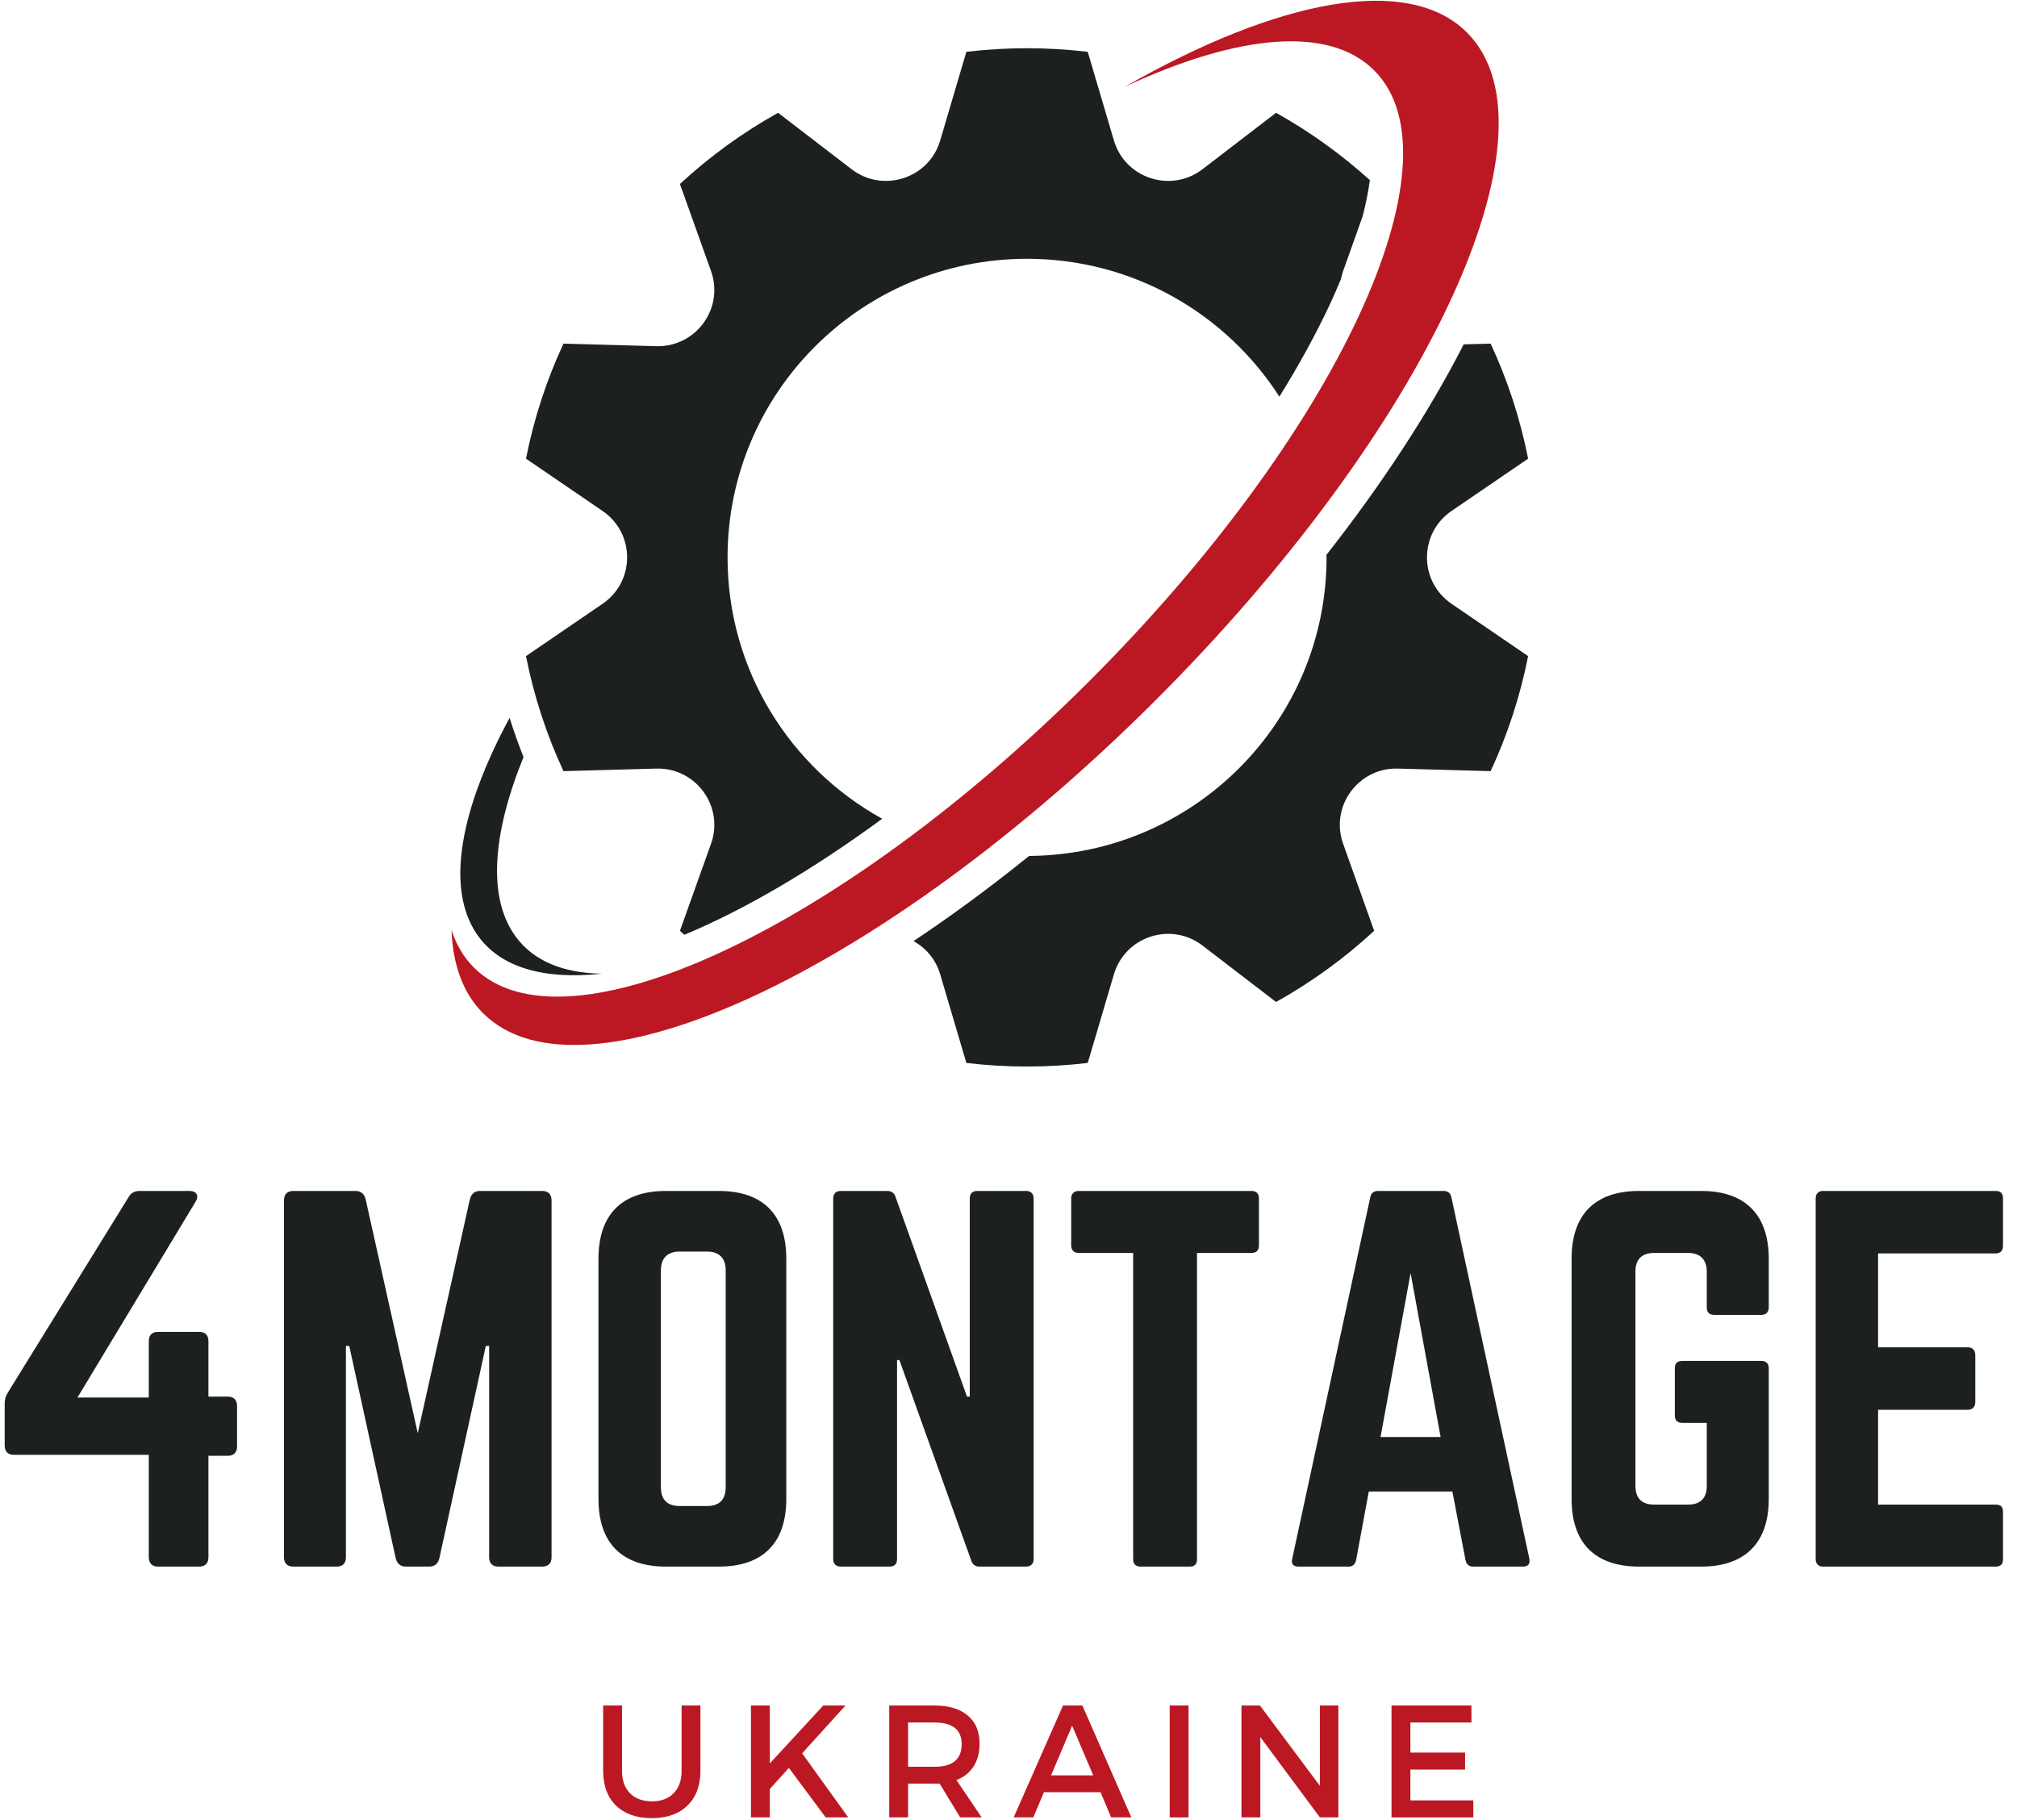 <?xml version="1.0" encoding="UTF-8"?>
<svg xmlns="http://www.w3.org/2000/svg" width="133" height="120" viewBox="0 0 133 120" fill="none">
  <g clip-path="url(#clip0_388_787)">
    <path d="M34.009 61.77C32.141 59.227 32.458 55.009 34.52 49.923C34.182 49.073 33.877 48.211 33.603 47.337C30.352 53.368 29.38 58.522 31.421 61.57C32.916 63.802 35.834 64.624 39.685 64.209C37.158 64.172 35.197 63.387 34.009 61.77Z" fill="#1C2120"></path>
    <path d="M34.684 43.267L39.732 39.818C41.892 38.344 41.892 35.169 39.732 33.695L34.684 30.246C35.207 27.592 36.044 25.049 37.155 22.66L43.274 22.829C45.888 22.9 47.762 20.332 46.885 17.876L44.835 12.134C46.79 10.323 48.96 8.747 51.305 7.438L56.153 11.158C58.228 12.749 61.256 11.767 61.995 9.267L63.722 3.417C65.036 3.264 66.369 3.18 67.723 3.18C69.078 3.18 70.414 3.264 71.725 3.417L73.452 9.267C74.19 11.767 77.222 12.749 79.294 11.158L84.142 7.438C86.373 8.682 88.448 10.179 90.329 11.878C90.227 12.629 90.07 13.424 89.849 14.27L88.565 17.876C88.5 18.054 88.454 18.236 88.417 18.414C88.196 18.953 87.959 19.498 87.697 20.058C86.773 22.035 85.65 24.079 84.363 26.158C80.854 20.693 74.714 17.066 67.723 17.066C56.818 17.066 47.975 25.881 47.975 36.758C47.975 44.178 52.093 50.637 58.172 53.993C53.583 57.361 49.114 59.981 45.127 61.644C45.087 61.608 45.047 61.572 45.007 61.537C44.949 61.486 44.891 61.435 44.835 61.382L46.885 55.64C47.762 53.184 45.888 50.613 43.274 50.684L37.155 50.853C36.044 48.464 35.207 45.921 34.684 43.267Z" fill="#1C2120"></path>
    <path d="M100.763 30.246L95.715 33.695C93.554 35.169 93.554 38.344 95.715 39.818L100.763 43.267C100.24 45.921 99.403 48.464 98.292 50.853L92.172 50.684C89.559 50.613 87.688 53.184 88.565 55.64L90.612 61.382C88.657 63.19 86.487 64.769 84.142 66.075L79.294 62.355C77.222 60.764 74.19 61.746 73.452 64.249L71.725 70.095C70.414 70.252 69.078 70.332 67.723 70.332C66.369 70.332 65.036 70.252 63.722 70.095L61.995 64.249C61.703 63.257 61.047 62.509 60.238 62.06C62.746 60.391 65.301 58.51 67.859 56.444C78.703 56.37 87.472 47.586 87.472 36.758C87.472 36.728 87.471 36.7 87.469 36.671C87.468 36.643 87.466 36.616 87.466 36.589C91.154 31.887 94.228 27.183 96.516 22.709L98.292 22.66C99.403 25.049 100.24 27.592 100.763 30.246Z" fill="#1C2120"></path>
    <path d="M29.773 61.336C30.09 62.303 30.58 63.137 31.257 63.812C37.228 69.766 55.352 61.345 71.743 45.003C88.13 28.661 96.573 10.588 90.605 4.634C87.604 1.644 81.537 2.281 74.162 5.727C84.255 -0.043 92.846 -1.733 96.727 2.14C103.256 8.648 94.025 28.402 76.111 46.265C58.199 64.126 38.386 73.328 31.86 66.823C30.534 65.499 29.857 63.627 29.773 61.336Z" fill="#BC1823"></path>
    <path d="M13.744 88.447V92.099H15.012C15.416 92.099 15.631 92.317 15.631 92.721V95.381C15.631 95.784 15.416 96.002 15.012 96.002H13.744V102.69C13.744 103.093 13.526 103.309 13.123 103.309H10.429C10.029 103.309 9.811 103.093 9.811 102.69V95.938H0.927C0.524 95.938 0.309 95.722 0.309 95.319V92.564C0.309 92.286 0.37 92.068 0.524 91.822L8.481 78.94C8.635 78.663 8.884 78.536 9.223 78.536H12.473C12.969 78.536 13.153 78.847 12.876 79.281L5.107 92.16H9.811V88.447C9.811 88.044 10.029 87.828 10.429 87.828H13.123C13.526 87.828 13.744 88.044 13.744 88.447Z" fill="#1C2120"></path>
    <path d="M30.982 79.094C31.078 78.724 31.293 78.536 31.666 78.536H35.75C36.154 78.536 36.369 78.755 36.369 79.158V102.69C36.369 103.093 36.154 103.309 35.75 103.309H32.872C32.469 103.309 32.254 103.093 32.254 102.69V88.755H32.035L28.973 102.751C28.88 103.124 28.662 103.309 28.289 103.309H26.775C26.402 103.309 26.187 103.124 26.091 102.751L23.029 88.755H22.81V102.69C22.81 103.093 22.595 103.309 22.192 103.309H19.344C18.941 103.309 18.726 103.093 18.726 102.69V79.158C18.726 78.755 18.941 78.536 19.344 78.536H23.432C23.801 78.536 24.02 78.724 24.112 79.094L27.547 94.515L30.982 79.094Z" fill="#1C2120"></path>
    <path fill-rule="evenodd" clip-rule="evenodd" d="M39.464 98.85C39.464 101.76 41.012 103.309 43.921 103.309H47.387C50.299 103.309 51.847 101.76 51.847 98.85V82.998C51.847 80.085 50.299 78.536 47.387 78.536H43.921C41.012 78.536 39.464 80.085 39.464 82.998V98.85ZM44.82 99.315C44.014 99.315 43.58 98.912 43.58 98.075V83.77C43.58 82.967 44.014 82.533 44.82 82.533H46.614C47.418 82.533 47.852 82.967 47.852 83.77V98.075C47.852 98.912 47.418 99.315 46.614 99.315H44.82Z" fill="#1C2120"></path>
    <path d="M63.947 79.032C63.947 78.724 64.104 78.536 64.442 78.536H67.662C67.973 78.536 68.158 78.724 68.158 79.032V102.813C68.158 103.124 67.973 103.309 67.662 103.309H64.6C64.319 103.309 64.135 103.185 64.042 102.905L59.305 89.685H59.151V102.813C59.151 103.124 58.994 103.309 58.656 103.309H55.436C55.125 103.309 54.941 103.124 54.941 102.813V79.032C54.941 78.724 55.125 78.536 55.436 78.536H58.499C58.779 78.536 58.964 78.663 59.056 78.94L63.762 92.099H63.947V79.032Z" fill="#1C2120"></path>
    <path d="M71.13 78.536C70.819 78.536 70.634 78.724 70.634 79.032V82.129C70.634 82.44 70.819 82.625 71.13 82.625H74.719V102.813C74.719 103.155 74.906 103.309 75.214 103.309H78.434C78.776 103.309 78.93 103.155 78.93 102.813V82.625H82.522C82.86 82.625 83.014 82.44 83.014 82.129V79.032C83.014 78.724 82.86 78.536 82.522 78.536H71.13Z" fill="#1C2120"></path>
    <path fill-rule="evenodd" clip-rule="evenodd" d="M100.844 102.782C100.906 103.124 100.783 103.309 100.41 103.309H97.129C96.852 103.309 96.695 103.155 96.634 102.874L95.769 98.355H90.259L89.422 102.874C89.36 103.155 89.206 103.309 88.926 103.309H85.614C85.273 103.309 85.119 103.124 85.211 102.782L90.351 78.971C90.413 78.663 90.598 78.536 90.878 78.536H95.181C95.458 78.536 95.646 78.663 95.707 78.971L100.844 102.782ZM91.032 94.762H94.993L93.014 83.955L91.032 94.762Z" fill="#1C2120"></path>
    <path d="M103.63 98.85C103.63 101.76 105.178 103.309 108.087 103.309H112.174C115.052 103.309 116.631 101.76 116.631 98.85V90.242C116.631 89.9 116.444 89.746 116.136 89.746H110.934C110.595 89.746 110.438 89.9 110.438 90.242V93.339C110.438 93.647 110.595 93.835 110.934 93.835H112.544V97.982C112.544 98.82 112.11 99.22 111.306 99.22H109.078C108.271 99.22 107.84 98.82 107.84 97.982V83.863C107.84 83.059 108.241 82.625 109.078 82.625H111.306C112.11 82.625 112.544 83.059 112.544 83.863V86.218C112.544 86.526 112.701 86.711 113.039 86.711H116.136C116.444 86.711 116.631 86.526 116.631 86.218V82.998C116.631 80.085 115.052 78.536 112.174 78.536H108.087C105.178 78.536 103.63 80.085 103.63 82.998V98.85Z" fill="#1C2120"></path>
    <path d="M131.582 78.536C131.951 78.536 132.077 78.724 132.077 79.032V82.129C132.077 82.44 131.951 82.656 131.582 82.656H123.84V88.847H129.753C130.064 88.847 130.249 89.035 130.249 89.374V92.44C130.249 92.782 130.064 92.967 129.753 92.967H123.84V99.22H131.582C131.951 99.22 132.077 99.377 132.077 99.716V102.813C132.077 103.124 131.951 103.309 131.582 103.309H120.19C119.91 103.309 119.725 103.124 119.725 102.813V79.032C119.725 78.724 119.91 78.536 120.19 78.536H131.582Z" fill="#1C2120"></path>
    <path d="M46.186 112.47V116.792C46.186 117.753 45.897 118.513 45.324 119.071C44.758 119.622 43.973 119.896 42.973 119.896C41.978 119.896 41.194 119.622 40.621 119.071C40.055 118.513 39.772 117.753 39.772 116.792V112.47H41.015V116.792C41.015 117.408 41.191 117.898 41.544 118.258C41.895 118.612 42.382 118.787 42.997 118.787C43.594 118.787 44.068 118.612 44.413 118.258C44.764 117.907 44.943 117.417 44.943 116.792V112.47H46.186Z" fill="#BC1823"></path>
    <path d="M54.444 119.847L52.019 116.583L50.763 117.975V119.847H49.519V112.47H50.763V116.287L54.284 112.47H55.749L52.893 115.622L55.934 119.847H54.444Z" fill="#BC1823"></path>
    <path fill-rule="evenodd" clip-rule="evenodd" d="M61.959 117.618L63.313 119.847H64.729L63.067 117.384C63.56 117.196 63.935 116.897 64.2 116.485C64.461 116.075 64.594 115.573 64.594 114.982C64.594 114.188 64.335 113.572 63.818 113.135C63.301 112.691 62.568 112.47 61.627 112.47H58.635V119.847H59.878V117.618H61.959ZM61.627 116.509H59.878V113.59H61.627C62.815 113.59 63.412 114.068 63.412 115.019C63.412 116.013 62.815 116.509 61.627 116.509Z" fill="#BC1823"></path>
    <path fill-rule="evenodd" clip-rule="evenodd" d="M72.568 118.184H68.837L68.135 119.847H66.842L70.093 112.47H71.373L74.599 119.847H73.269L72.568 118.184ZM72.087 117.076L70.696 113.8L69.305 117.076H72.087Z" fill="#BC1823"></path>
    <path d="M77.129 119.847H78.372V112.47H77.129V119.847Z" fill="#BC1823"></path>
    <path d="M88.251 119.847H87.032L83.105 114.551V119.847H81.861V112.47H83.08L87.032 117.765V112.47H88.251V119.847Z" fill="#BC1823"></path>
    <path d="M93 113.59H97.026V112.47H91.756V119.847H97.149V118.726H93V116.694H96.607V115.573H93V113.59Z" fill="#BC1823"></path>
  </g>
  <defs>
    <clipPath id="clip0_388_787">
      <rect width="132.381" height="120" fill="white"></rect>
    </clipPath>
  </defs>
</svg>
